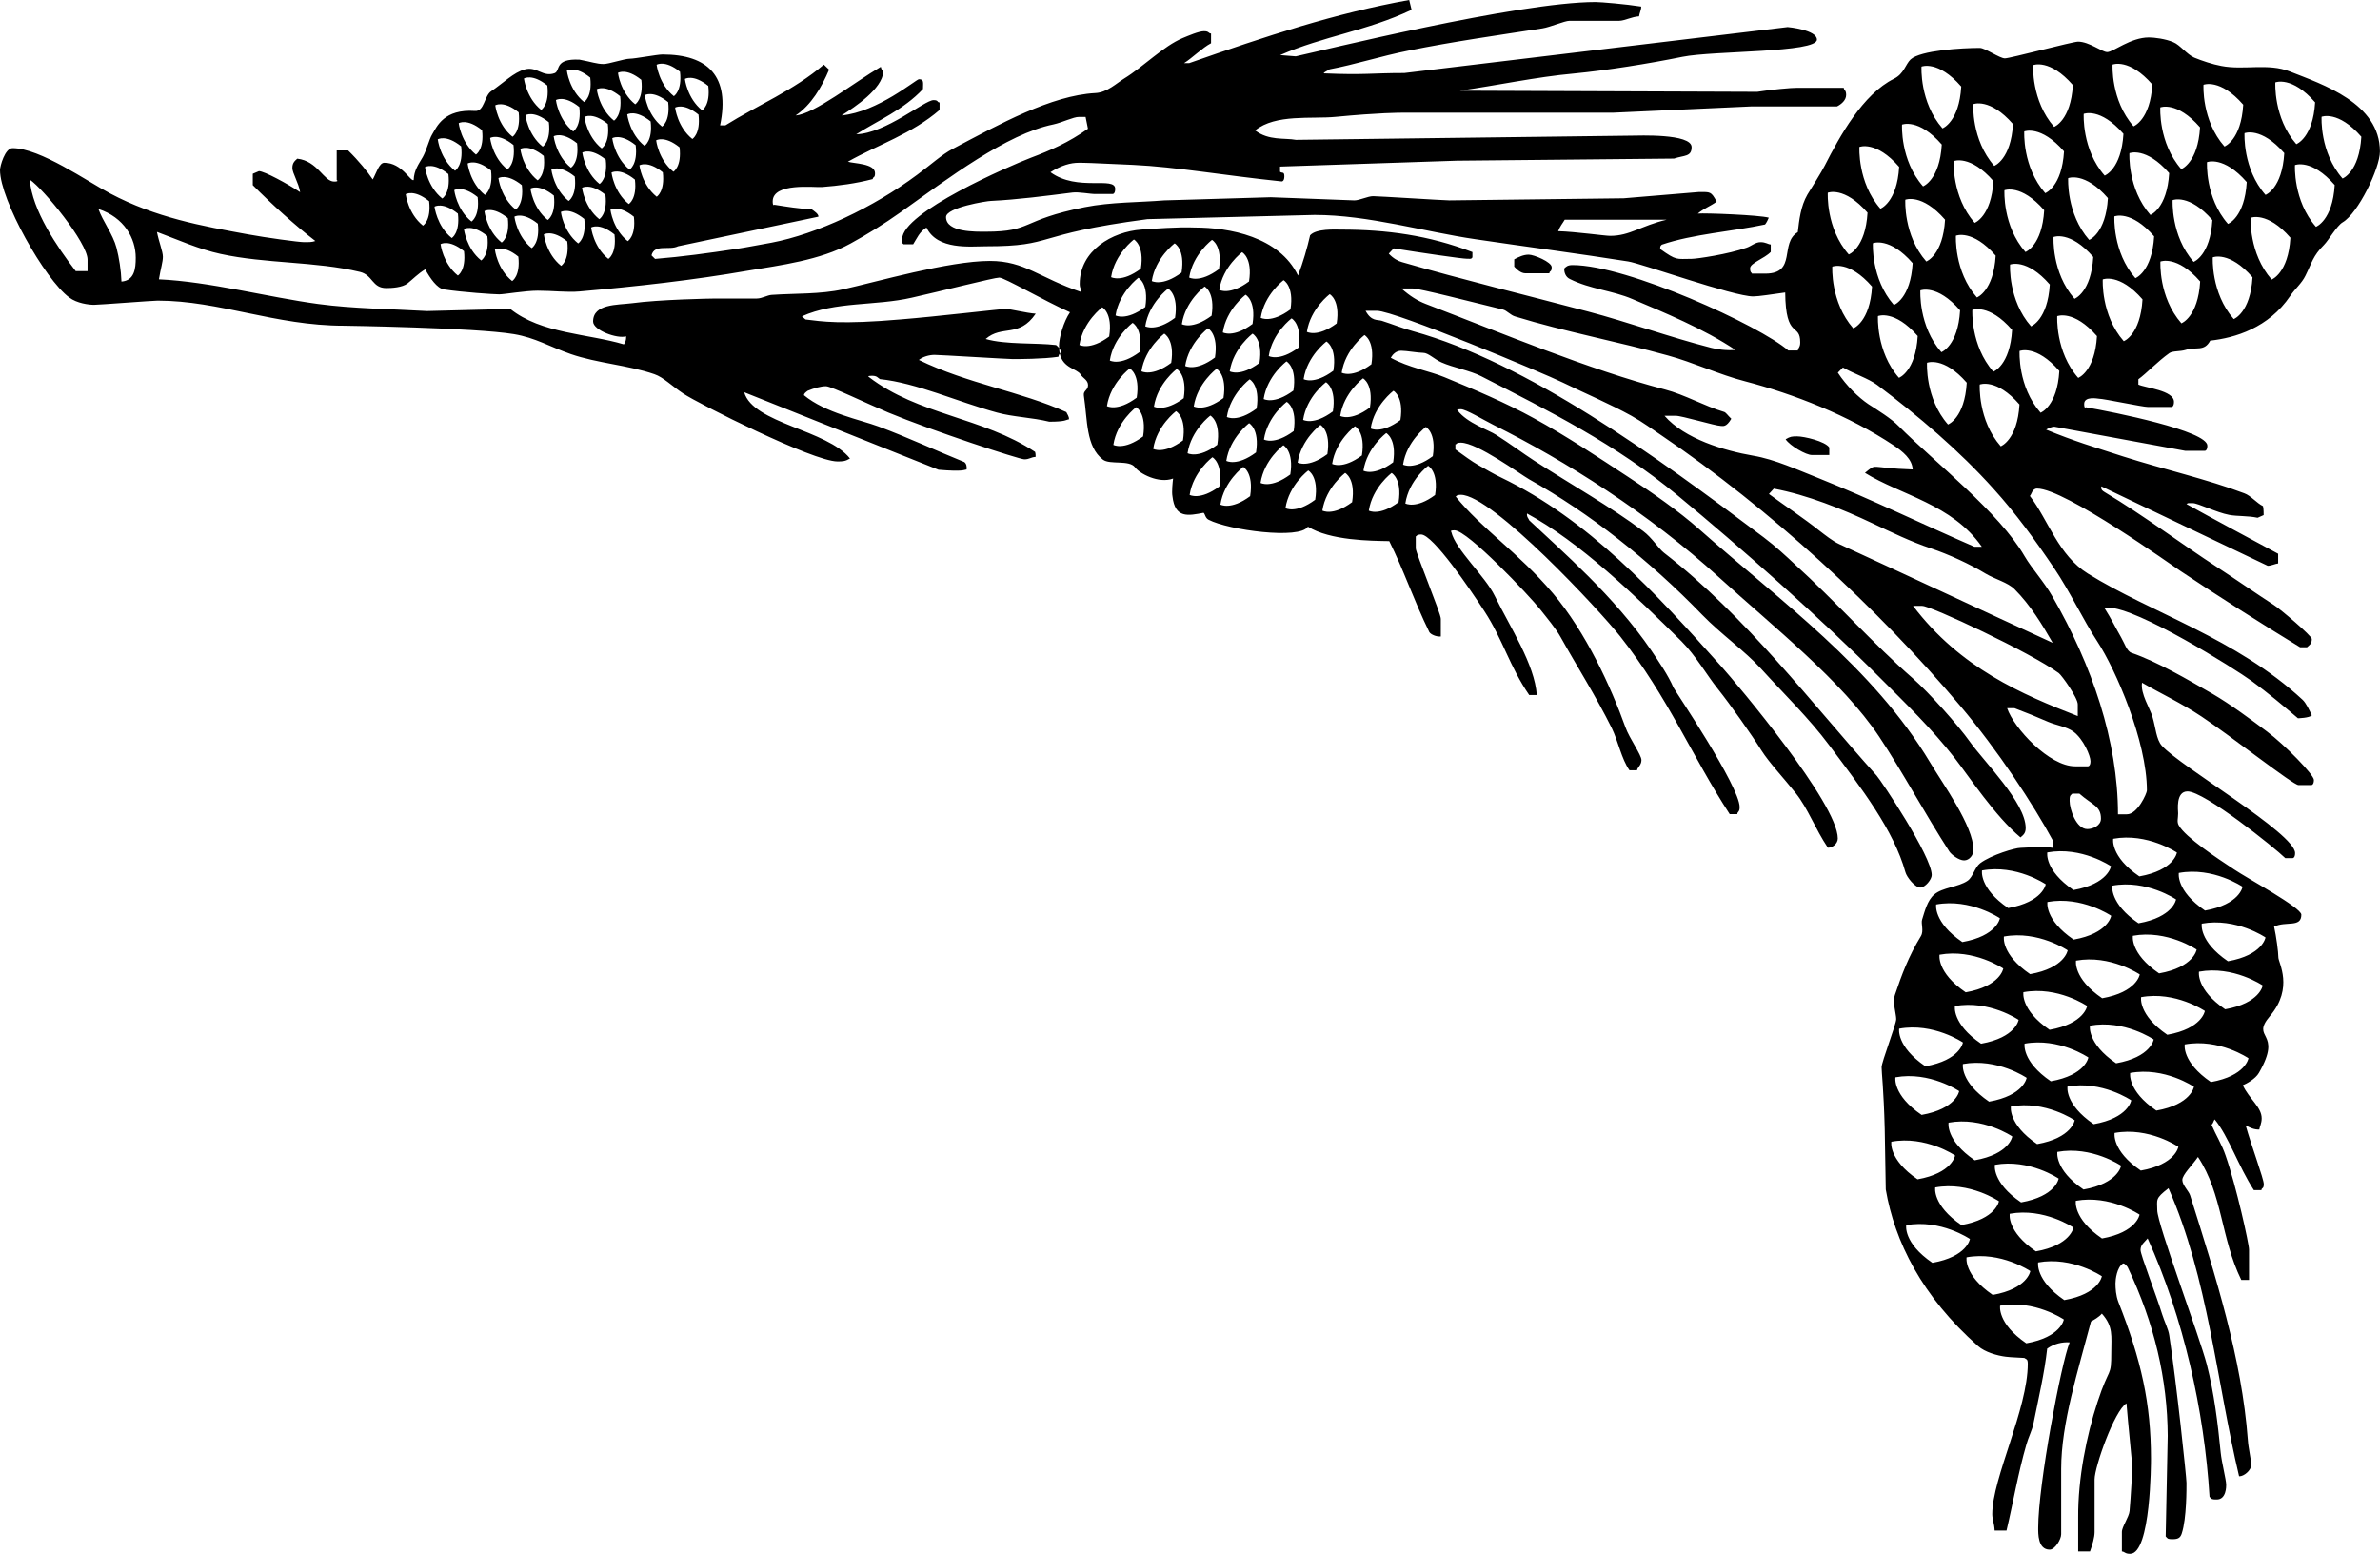 <?xml version="1.0" encoding="utf-8"?>
<!-- Generator: Adobe Illustrator 17.0.0, SVG Export Plug-In . SVG Version: 6.00 Build 0)  -->
<!DOCTYPE svg PUBLIC "-//W3C//DTD SVG 1.1//EN" "http://www.w3.org/Graphics/SVG/1.1/DTD/svg11.dtd">
<svg version="1.1" id="Layer_1" xmlns="http://www.w3.org/2000/svg" xmlns:xlink="http://www.w3.org/1999/xlink" x="0px" y="0px"
	 width="216px" height="140.991px" viewBox="0 0 216 140.991" enable-background="new 0 0 216 140.991" xml:space="preserve">
<path d="M207.816,6.484c-1.965-0.782-4.186-0.101-6.224-0.503c-0.782-0.143-1.758-0.469-2.447-0.753
	c-0.662-0.283-1.303-1.16-1.895-1.398c-0.711-0.308-1.741-0.434-2.217-0.434c-1.68,0-3.243,1.328-3.789,1.328
	c-0.476,0-1.634-0.947-2.654-0.947c-0.474,0-6.161,1.516-6.633,1.516c-0.476,0-1.801-0.947-2.275-0.947
	c-1.611,0-5.386,0.219-6.287,1.047c-0.451,0.428-0.592,1.293-1.491,1.744c-2.844,1.398-4.958,5.264-6.286,7.87
	c-0.283,0.569-1.204,2.035-1.585,2.652c-0.616,1.067-0.744,2.312-0.873,3.408c-1.675,0.989-0.062,3.748-2.929,3.76h-1.241
	c0.031-0.108-0.157-0.012-0.157-0.486s1.299-0.881,1.874-1.481v-0.676c-0.265-0.023-0.453-0.213-0.927-0.213
	c-0.476,0-0.838,0.362-1.264,0.503c-1.659,0.594-4.519,1.013-4.991,1.013c-1.398,0-1.344,0.184-2.854-0.895
	c0.01-0.147-0.029-0.261,0.149-0.393c2.829-0.966,6.445-1.2,9.369-1.83c0,0,0.149-0.155,0.339-0.617
	c-0.821-0.242-5.773-0.434-6.443-0.374c0.548-0.465,1.103-0.643,1.711-1.08c-0.509-0.945-0.567-0.875-1.609-0.875l-6.828,0.569
	l-15.821,0.19c-0.476,0-6.445-0.381-6.92-0.381c-0.472,0-1.231,0.381-1.704,0.381l-7.583-0.285l-9.671,0.285
	c-2.277,0.188-4.823,0.143-7.216,0.616c-5.899,1.185-4.697,2.226-8.983,2.226c-0.902,0-3.603,0.072-3.603-1.326
	c0-0.877,3.748-1.468,4.079-1.468c2.465-0.12,4.937-0.451,7.4-0.759c0.569-0.073,1.624,0.143,2.097,0.134h1.545
	c0,0,0.232,0.008,0.232-0.466c0-1.185-3.427,0.279-5.876-1.514c1.001-0.635,1.849-0.856,2.561-0.856c0.471,0,0.943,0,4.922,0.19
	c3.979,0.19,8.145,0.947,13.506,1.504c0,0,0.24,0.012,0.24-0.461c0-0.474-0.217-0.256-0.393-0.416v-0.471l16.031-0.534l19.726-0.192
	c0.914-0.31,1.597-0.141,1.597-1.04c0-1.255-4.906-1.042-5.402-1.042l-30.508,0.381c-1.034-0.19-2.461,0.091-3.704-0.856
	c1.862-1.512,5.127-1.018,7.307-1.231c3.955-0.378,5.795-0.378,6.267-0.378h18.933l12.509-0.569h7.793
	c0.397-0.199,0.829-0.569,0.829-1.042c0-0.474-0.19-0.378-0.217-0.649h-4.213c-0.474-0.013-2.505,0.178-3.634,0.366l-27-0.103
	c3.332-0.467,6.925-1.247,10.337-1.555c2.987-0.286,6.834-0.902,9.866-1.518c2.844-0.569,12.207-0.354,12.207-1.562
	c0-0.877-2.581-1.137-2.654-1.137l-34.787,4.17c-3.026,0-3.591,0.19-7.318,0.029c0.027-0.124,0.368-0.238,0.538-0.368
	c2.255-0.42,4.672-1.202,7.185-1.7c3.932-0.804,8.145-1.396,12.124-2.012c0.736-0.118,2-0.687,2.474-0.687h4.501
	c0.476,0,1.162-0.379,1.797-0.405c0.027-0.256,0.217-0.637,0.194-0.887c-1.384-0.221-3.673-0.412-4.147-0.412
	c-7.036,0-25.109,4.48-27.202,4.927l-1.419-0.112c3.926-1.721,7.907-2.195,11.93-4.108L127.894,0
	c-6.701,1.196-12.995,3.284-19.966,5.725h-0.467c0.728-0.451,1.659-1.39,2.449-1.804V3.043c-0.263-0.025-0.168-0.213-0.641-0.213
	c-0.476,0-1.411,0.409-1.932,0.622c-1.754,0.734-3.545,2.59-5.32,3.678c-0.664,0.403-1.543,1.266-2.61,1.313
	c-4.005,0.213-8.712,2.829-12.927,5.057c-1.042,0.546-2.002,1.454-3.235,2.354c-4.004,2.985-9.107,5.384-13.229,6.166
	c-0.972,0.165-2.106,0.401-3.218,0.569c-2.488,0.378-4.922,0.709-7.347,0.904l-0.323-0.323c0.265-1.059,1.613-0.428,2.407-0.825
	l12.741-2.683c0.021-0.25-0.397-0.515-0.61-0.67c-1.164-0.054-2.289-0.242-3.388-0.414c0,0-0.151,0.172-0.151-0.302
	c0-1.731,3.775-1.257,4.461-1.305c1.516-0.118,3.049-0.31,4.617-0.722c0.021-0.248,0.209-0.058,0.209-0.534
	c0-0.9-1.973-0.867-2.463-1.045c2.749-1.549,5.818-2.531,8.321-4.695v-0.68c-0.265-0.023-0.074-0.213-0.55-0.213
	c-0.805,0-4.36,3.032-7.016,3.1c1.952-1.245,4.315-2.23,6.062-4.108c0.006-0.602,0.101-0.887-0.372-0.887
	c-0.238,0-3.75,2.985-7.018,3.284c1.245-0.79,3.677-2.401,3.793-3.965c0,0-0.186-0.172-0.236-0.445
	c-2.395,1.4-6.067,4.3-7.727,4.412c1.411-0.935,2.391-2.61,3.036-4.157l-0.476-0.455c-2.736,2.344-6.019,3.686-8.931,5.508h-0.484
	c0.923-4.443-1.079-6.428-5.226-6.428c-0.474,0-2.505,0.385-2.981,0.385c-0.471,0-1.895,0.48-2.37,0.48
	c-0.614,0-1.146-0.205-2.18-0.395c-2.335-0.118-1.702,1.013-2.271,1.229c-1.067,0.378-1.592-0.633-2.68-0.349
	c-1.019,0.26-1.998,1.27-3.063,1.979c-0.639,0.426-0.622,1.853-1.462,1.795c-2.819-0.192-3.458,1.388-3.909,2.147
	c-0.261,0.426-0.486,1.398-0.842,2.037c-0.379,0.662-0.792,1.187-0.825,2.089c-0.298,0.157-1.059-1.57-2.67-1.57
	c-0.473,0-0.742,0.991-1.044,1.516c-0.49-0.72-1.258-1.677-2.236-2.633h-1.036v2.683c0,0,0.242,0.141-0.232,0.141
	c-0.947,0-1.481-1.872-3.349-2.079c-0.225,0.211-0.443,0.372-0.443,0.846s0.569,1.336,0.707,2.195
	c-1.131-0.759-3.266-1.909-3.739-1.909l-0.559,0.238V16.8c1.723,1.733,3.816,3.634,5.678,5.067
	c-0.329,0.114-0.571,0.103-1.045,0.103s-3.419-0.401-5.101-0.71c-4.147-0.757-8.337-1.506-12.482-3.708
	c-2.085-1.09-6.346-4.11-8.857-4.11C0.449,13.442,0,15.076,0,15.432c0,2.701,4.066,9.932,6.292,11.566
	c0.687,0.521,1.762,0.658,2.236,0.658s5.307-0.379,5.781-0.379c5.615,0,10.662,2.275,16.894,2.275c0,0,11.88,0.172,15.434,0.765
	c1.969,0.331,3.204,1.123,5.171,1.812c2.393,0.827,5.187,0.995,7.582,1.824c0.827,0.283,1.564,1.055,2.631,1.764
	c1.303,0.877,11.756,6.153,13.984,6.153c0.474,0,0.705-0.01,1.135-0.265c-2.056-2.614-8.79-3.173-9.601-6.015l17.636,7.034
	c2.29,0.192,2.296,0.002,2.552-0.025c0.027-0.257-0.01-0.523-0.209-0.672c-2.476-0.999-5.109-2.232-7.785-3.227
	c-1.659-0.616-4.807-1.216-6.772-2.842c0.008-0.149,0.161-0.263,0.341-0.399c0.556-0.232,1.185-0.414,1.659-0.414
	s3.729,1.58,5.648,2.385c3.934,1.636,11.885,4.248,12.356,4.248c0.476,0,0.571-0.19,1.022-0.221c0,0,0.016-0.283-0.046-0.453
	c-4.807-3.171-10.581-3.332-15.095-6.803c0,0-0.19-0.104,0.283-0.104c0.474,0,0.519,0.174,0.726,0.302
	c3.293,0.337,7.067,2.062,10.621,3.034c1.446,0.404,3.225,0.451,4.753,0.831c1.529,0.002,1.529-0.188,1.785-0.215
	c0.027-0.256-0.168-0.478-0.236-0.654c-4.128-1.87-8.96-2.579-13.386-4.736c0.354-0.296,0.949-0.459,1.423-0.459
	c0.476,0,6.635,0.381,7.107,0.381c0.476,0,2.763-0.002,4.132-0.209c0,0,0.013-0.129,0.123-0.292
	c-0.032-0.143-0.041-0.317-0.049-0.492c-0.081-0.108-0.184-0.208-0.285-0.282c-1.872-0.219-4.579-0.025-6.387-0.548
	c1.489-1.307,3.018-0.066,4.542-2.296c-0.844-0.052-2.265-0.43-2.738-0.43c-0.474,0-6.238,0.687-9.485,0.947
	c-5.473,0.474-7.181,0.19-8.67,0.008l-0.325-0.285c3.026-1.367,6.679-0.935,9.971-1.692c2.654-0.592,7.467-1.822,7.94-1.822
	c0.474,0,4.004,2.068,6.418,3.146c-0.583,0.846-0.989,2.294-0.999,3.051c-0.001,0.077,0.015,0.132,0.018,0.203
	c0.089,0.118,0.151,0.246,0.147,0.365c-0.042,0.044-0.071,0.085-0.098,0.126c0.303,1.348,1.566,1.362,1.896,1.899
	c0.19,0.331,0.674,0.496,0.674,0.97c0,0.474-0.451,0.48-0.381,0.947c0.339,2.221,0.174,4.631,1.737,5.816
	c0.639,0.474,2.381-0.002,2.902,0.685c0.403,0.569,2.147,1.512,3.46,1.026c-0.041,0.302-0.136,1.21-0.058,1.611
	c0.227,2.039,1.44,1.76,2.825,1.497c0.153,0.126,0.141,0.463,0.455,0.629c1.798,0.941,8.29,1.818,9.014,0.627
	c2.015,1.268,5.725,1.282,7.382,1.313c1.293,2.569,2.24,5.411,3.64,8.259c0.122,0.194,0.581,0.428,1.04,0.399V56.15
	c0.014-0.474-2.261-5.922-2.273-6.395v-1.096c0.107,0.029,0.012-0.159,0.486-0.159c1.067,0,4.447,4.956,5.75,6.968
	c1.634,2.488,2.3,5.049,4.062,7.601h0.687c-0.192-2.78-2.406-6.13-3.827-9.02c-0.852-1.754-3.57-4.196-3.934-5.793
	c0,0-0.178-0.137,0.294-0.137c1.185,0,6.797,5.934,7.769,7.167c0.616,0.782,1.415,1.717,1.886,2.569
	c1.423,2.558,3.173,5.303,4.618,8.217c0.569,1.16,0.883,2.807,1.605,3.822h0.684c0.023-0.263,0.401-0.453,0.401-0.927
	s-1.096-1.975-1.45-2.97c-1.326-3.696-3.595-8.629-6.579-12.157c-3.177-3.744-6.465-5.849-8.848-8.805
	c0.103,0.052,0.008-0.137,0.484-0.137c2.867,0,12.695,10.6,14.47,12.851c4.337,5.497,6.511,10.892,9.934,16.125h0.685
	c0.025-0.263,0.215-0.167,0.215-0.641c0-1.897-5.932-10.65-6.002-10.84c-0.476-1.113-1.336-2.362-2.023-3.382
	c-3.342-4.904-8.116-9.018-11.065-11.795c-0.062-0.172-0.248-0.304-0.207-0.621c4.776,2.581,9.8,7.421,14.017,11.591
	c1.303,1.303,2.314,3.094,3.287,4.302c1.138,1.423,3.119,4.232,3.973,5.607c0.709,1.113,1.973,2.449,3.109,3.87
	c1.115,1.398,1.75,3.214,2.92,4.952c0.424,0.01,0.898-0.368,0.898-0.842c0-3.175-9.169-14.04-10.567-15.603
	c-6.041-6.753-12.042-13.314-20.003-17.151c-0.567-0.261-1.32-0.707-2.079-1.135c-0.544-0.306-1.317-0.869-2.054-1.404V40.32
	c0.112,0.035,0.016-0.155,0.492-0.155c1.491,0,5.378,2.854,6.207,3.328c5.45,3.057,10.852,7.281,15.709,12.302
	c1.708,1.754,3.862,3.268,5.307,4.854c2.13,2.345,4.402,4.542,6.201,6.958c2.987,3.979,5.862,7.715,6.927,11.529
	c0.118,0.451,0.873,1.396,1.346,1.396c0.451,0,1.042-0.734,1.042-1.136c0-1.706-4.596-8.569-4.999-9.02
	c-5.946-6.608-11.812-14.414-19.299-20.218c-0.472-0.356-1.09-1.376-1.895-1.969c-2.939-2.203-6.569-4.244-9.862-6.375
	c-1.067-0.689-2.23-1.566-3.46-2.345c-0.734-0.476-2.629-1.067-3.514-2.221c0,0-0.186-0.116,0.289-0.116
	c0.472,0,2.042,0.962,2.989,1.435c6.517,3.245,14.075,8.015,20.449,13.82c4.927,4.478,11.144,9.386,14.532,14.458
	c2.11,3.173,4.097,6.892,6.372,10.422c0.188,0.283,0.863,0.8,1.334,0.8c0.476,0,0.854-0.474,0.854-0.947
	c0-2.18-2.786-5.994-3.924-7.913c-5.212-8.695-13.547-14.617-20.985-21.202c-1.824-1.611-4.205-3.276-6.457-4.747
	c-2.677-1.752-5.549-3.675-8.534-5.309c-2.488-1.373-5.411-2.61-8.112-3.723c-1.303-0.546-3.26-0.873-4.873-1.764
	c0.182-0.31,0.476-0.637,0.951-0.637c0.472,0,1.516,0.19,1.99,0.19s1.005,0.583,1.667,0.868c1.067,0.474,2.577,0.732,3.597,1.254
	c6.255,3.198,12.209,6.172,17.798,10.79c5.713,4.714,13.001,11.152,18.451,16.625c2.323,2.321,4.66,4.588,6.697,7.194
	c1.398,1.799,3.686,5.297,6,7.237c0.254-0.217,0.472-0.378,0.472-0.852c0-2.298-3.785-6.025-5.063-7.825
	c-1.042-1.471-3.711-4.472-5.204-5.775c-3.483-3.032-7.107-7.082-10.66-10.305c-0.782-0.734-1.808-1.688-2.85-2.469
	c-9.928-7.462-21.403-15.816-31.827-18.706c-0.947-0.261-1.94-0.664-2.842-0.947c-0.401-0.118-0.935,0.072-1.464-0.904h1.034
	c1.684,0.023,15.194,5.698,16.853,6.505c2.085,1.017,4.236,1.917,6.25,3.03c1.018,0.569,1.936,1.251,2.718,1.773
	c9.808,6.633,19.645,15.688,27.082,24.501c3.46,4.075,6.695,9.034,8.453,12.282v0.643c-0.854-0.192-2.48-0.004-2.954-0.004
	s-2.641,0.635-3.659,1.394c-0.496,0.378-0.637,1.23-1.133,1.586c-0.854,0.592-2.283,0.598-3.04,1.26
	c-0.616,0.521-0.858,1.512-1.096,2.271c-0.118,0.356,0.176,1.022-0.108,1.495c-1.138,1.872-1.739,3.502-2.354,5.326
	c-0.238,0.71,0.112,1.735,0.112,2.209s-1.326,3.886-1.326,4.36s0.188,1.992,0.283,5.593l0.095,5.504
	c0.807,4.72,3.278,9.703,8.372,14.205c0.639,0.567,1.756,0.875,2.515,0.97c0.567,0.07,1.141,0.07,1.683,0.112
	c0.165,0.13,0.319,0.054,0.319,0.527c0,4.122-3.223,10.377-3.223,13.647c0,0.473,0.19,0.852,0.215,1.491h1.078
	c0.6-2.513,1.049-5.208,1.805-7.814c0.166-0.616,0.548-1.359,0.641-1.903c0.451-2.25,0.997-4.557,1.245-6.794
	c0.616-0.445,1.375-0.616,2.039-0.567c-0.763,1.859-2.854,12.91-2.854,16.819c0,0.496-0.048,1.99,1.043,1.99
	c0.474,0,1.042-0.925,1.042-1.398v-5.924c0-4.145,1.537-8.931,2.706-13.376c0.281-0.165,0.678-0.368,0.989-0.72
	c1.047,1.179,0.854,2.037,0.854,3.506c0,2.37-0.161,1.179-1.251,4.519c-0.995,3.032-1.781,6.948-1.754,10.478v3.08h1.073
	c0.221-0.61,0.416-1.28,0.416-1.754v-4.784c0-1.137,1.799-6.244,2.894-6.906c0.138,1.82,0.519,5.318,0.519,5.791
	c0,0.474-0.12,2.645-0.238,3.971c-0.048,0.569-0.709,1.454-0.697,1.928v1.752c0.271,0.025,0.271,0.215,0.745,0.215
	c1.895,0,1.895-8.362,1.895-8.623c0-5.024-0.881-8.966-2.968-14.249c-0.213-0.569-0.254-1.198-0.254-1.671
	c0-0.333,0.12-1.46,0.691-1.806c0.163,0.004,0.277,0.155,0.414,0.337c2.437,5.109,3.611,10.187,3.636,15.301l-0.184,9.134
	c0.211,0.221,0.184,0.248,0.655,0.248c0.476,0,0.683-0.136,0.803-0.515c0.451-1.373,0.43-4.129,0.43-4.602
	c0-0.474-0.902-9.039-1.564-13.374c-0.072-0.546-0.455-1.295-0.643-1.909c-0.569-1.849-1.963-5.374-1.963-5.847
	c0-0.476,0.352-0.693,0.645-1.044c3.249,7.195,5.136,15.572,5.618,23.446c0.209,0.217,0.182,0.244,0.656,0.244
	c0.875,0,0.854-1.208,0.854-1.326c0-0.474-0.406-2-0.501-2.948c-0.26-2.654-0.594-5.392-1.257-7.973
	c-0.662-2.559-4.499-12.745-4.499-14.001c0-0.972-0.227-1.038,1.02-1.994c3.586,8.095,4.385,17.651,6.408,26.137
	c0.438,0.021,1.102-0.548,1.102-1.022c0-0.476-0.261-1.524-0.308-2.281c-0.546-7.392-2.918-14.83-5.241-22.197
	c-0.118-0.378-0.705-0.918-0.705-1.392s0.928-1.365,1.419-2.085c2.246,3.394,2.075,7.386,3.932,11.159h0.703v-2.749
	c0.012-0.474-1.154-5.764-2.126-8.536c-0.331-0.995-0.902-1.899-1.276-2.792c0.164-0.143,0.164-0.331,0.283-0.492
	c1.258,1.529,2.151,4.244,3.557,6.42h0.687c0.023-0.26,0.213-0.072,0.213-0.546s-1.14-3.529-1.644-5.33
	c0.377,0.207,0.79,0.403,1.237,0.374c0.029-0.256,0.217-0.54,0.217-1.014c0-1.02-1.144-1.768-1.711-3.001
	c0.331-0.137,1.154-0.577,1.46-1.121c2.229-3.862-0.829-2.997,1.009-5.165c2.165-2.556,0.757-4.833,0.757-5.307
	s-0.19-1.913-0.389-2.8c1.096-0.525,2.474,0.124,2.474-1.084c0-0.641-4.875-3.278-6.106-4.108c-1.541-1.018-4.401-2.904-5.018-3.994
	c-0.19-0.333-0.058-0.616-0.058-1.09c0-0.261-0.238-1.992,0.852-1.992c1.539,0,7.918,5.113,8.873,6.054h0.66
	c0,0,0.23,0.012,0.23-0.461c0-1.779-10.426-7.858-12.085-9.729c-0.521-0.569-0.573-1.694-0.856-2.616
	c-0.213-0.759-1.111-2.112-0.951-3.111c1.62,0.945,3.555,1.841,5.405,3.073c2.676,1.777,8.321,6.221,8.794,6.215h1.167
	c0,0,0.232,0.006,0.232-0.468s-2.643-3.179-4.254-4.387c-1.398-1.042-3.303-2.469-4.937-3.417c-2.275-1.303-4.968-2.898-7.363-3.727
	c-0.426-0.143-0.635-0.883-0.943-1.404c-0.451-0.782-0.902-1.707-1.46-2.579c0,0-0.186-0.12,0.289-0.12
	c2.652,0,11.459,5.524,13.022,6.662c1.469,1.067,2.838,2.221,4.199,3.38c0,0,1.042-0.025,1.257-0.267
	c-0.198-0.436-0.527-1.127-0.836-1.41c-6.04-5.591-13.732-7.876-19.488-11.454c-2.678-1.659-3.576-4.832-5.264-7.043
	c0.163-0.13,0.19-0.67,0.664-0.67c2.511,0,12.34,7.043,13.026,7.493c3.553,2.368,7.394,4.811,10.83,6.904h0.637
	c0.215-0.211,0.43-0.279,0.43-0.753c0-0.283-2.885-2.732-3.454-3.088c-1.539-0.995-3.483-2.345-5.117-3.411
	c-3.247-2.11-6.637-4.668-10.238-6.826c-0.188-0.118-0.335-0.203-0.294-0.519l15.103,7.208c0.306,0.002,0.685-0.186,0.947-0.215
	v-0.877c-2.871-1.547-5.713-3.063-8.319-4.509c0.161-0.11,0.095-0.083,0.569-0.083s2.161,0.852,3.299,1.065
	c0.736,0.143,1.704,0.07,2.585,0.263l0.55-0.242c0,0,0.004-0.641-0.062-0.817c-0.552-0.261-1.102-0.949-1.696-1.162
	c-3.363-1.28-7.276-2.157-10.997-3.343c-2.699-0.877-4.387-1.365-6.985-2.432c0.165-0.103,0.476-0.267,0.753-0.267l11.88,2.19h1.766
	c0,0,0.232,0.006,0.232-0.467c0-1.349-8.513-3.053-11.03-3.487c0,0-0.151,0.172-0.151-0.302c0-0.734,1.255-0.474,1.328-0.474
	c0.471,0,4.002,0.757,4.476,0.751h2.114c0,0,0.232,0.006,0.232-0.467c0-1.043-2.61-1.27-3.231-1.566v-0.484
	c0.728-0.527,1.746-1.615,2.813-2.374c0.306-0.213,0.968-0.128,1.489-0.294c0.947-0.308,1.659,0.196,2.221-0.838
	c2.234-0.244,5.291-1.144,7.26-4.056c0.426-0.641,1.047-1.144,1.378-1.831c0.592-1.183,0.67-1.785,1.69-2.805
	c0.404-0.403,1.164-1.733,1.686-2.041c1.398-0.805,3.386-4.904,3.386-6.42C216,9.355,210.802,7.667,207.816,6.484z M7.946,24.603
	H6.875c-1.667-2.172-3.963-5.514-4.174-8.306c1.239,0.836,5.258,5.746,5.245,7.262V24.603z M206.502,7.475c0,0,1.5-0.612,3.609,1.81
	c-0.19,3.222-1.704,3.795-1.704,3.795C206.314,10.697,206.502,7.475,206.502,7.475z M203.706,12.083c0,0,1.5-0.612,3.607,1.81
	c-0.188,3.223-1.702,3.793-1.702,3.793C203.518,15.306,203.706,12.083,203.706,12.083z M203.907,16.524
	c-0.188,3.22-1.702,3.793-1.702,3.793c-2.093-2.381-1.905-5.603-1.905-5.603S201.799,14.102,203.907,16.524z M199.981,7.69
	c0,0,1.499-0.612,3.607,1.808c-0.19,3.223-1.702,3.795-1.702,3.795C199.79,10.91,199.981,7.69,199.981,7.69z M196.061,9.744
	c0,0,1.499-0.612,3.607,1.81c-0.188,3.223-1.702,3.793-1.702,3.793C195.873,12.966,196.061,9.744,196.061,9.744z M191.73,5.856
	c0,0,1.5-0.612,3.609,1.81c-0.19,3.223-1.704,3.793-1.704,3.793C191.542,9.078,191.73,5.856,191.73,5.856z M189.11,10.331
	c0,0,1.497-0.612,3.607,1.81c-0.19,3.222-1.704,3.793-1.704,3.793C188.92,13.554,189.11,10.331,189.11,10.331z M184.52,5.907
	c0,0,1.5-0.612,3.607,1.81c-0.188,3.22-1.702,3.793-1.702,3.793C184.332,9.127,184.52,5.907,184.52,5.907z M183.714,11.924
	c0,0,1.499-0.612,3.609,1.81c-0.19,3.22-1.704,3.793-1.704,3.793C183.525,15.144,183.714,11.924,183.714,11.924z M189.977,23.316
	c-0.188,3.223-1.702,3.795-1.702,3.795c-2.093-2.383-1.905-5.605-1.905-5.605S187.869,20.894,189.977,23.316z M172.919,18.123
	c0,0,1.5-0.612,3.607,1.81c-0.188,3.222-1.702,3.793-1.702,3.793C172.729,21.345,172.919,18.123,172.919,18.123z M174.044,30.489
	c-0.188,3.222-1.702,3.793-1.702,3.793c-2.093-2.381-1.905-5.603-1.905-5.603S171.937,28.067,174.044,30.489z M174.284,26.35
	c0,0,1.502-0.612,3.607,1.81c-0.188,3.222-1.7,3.795-1.7,3.795C174.096,29.573,174.284,26.35,174.284,26.35z M177.308,14.617
	c0,0,1.502-0.612,3.607,1.81c-0.186,3.22-1.7,3.793-1.7,3.793C177.12,17.837,177.308,14.617,177.308,14.617z M174.888,32.915
	c0,0,1.499-0.612,3.607,1.81c-0.188,3.222-1.702,3.793-1.702,3.793C174.7,36.137,174.888,32.915,174.888,32.915z M177.511,21.386
	c0,0,1.502-0.612,3.609,1.81c-0.188,3.222-1.702,3.795-1.702,3.795C177.324,24.609,177.511,21.386,177.511,21.386z M179.004,28.121
	c0,0,1.502-0.612,3.607,1.81c-0.186,3.222-1.7,3.793-1.7,3.793C178.818,31.343,179.004,28.121,179.004,28.121z M181.916,17.264
	c0,0,1.502-0.612,3.607,1.81c-0.188,3.222-1.7,3.793-1.7,3.793C181.728,20.487,181.916,17.264,181.916,17.264z M179.674,34.892
	c0,0,1.502-0.612,3.607,1.81c-0.186,3.222-1.7,3.795-1.7,3.795C179.488,38.115,179.674,34.892,179.674,34.892z M182.425,24.005
	c0,0,1.5-0.612,3.607,1.81c-0.19,3.222-1.702,3.793-1.702,3.793C182.235,27.227,182.425,24.005,182.425,24.005z M179.087,9.448
	c0,0,1.5-0.612,3.607,1.81c-0.188,3.222-1.702,3.793-1.702,3.793C178.896,12.671,179.087,9.448,179.087,9.448z M174.388,6.042
	c0,0,1.5-0.612,3.607,1.81c-0.188,3.222-1.702,3.795-1.702,3.795C174.199,9.264,174.388,6.042,174.388,6.042z M172.621,11.305
	c0,0,1.502-0.612,3.607,1.81c-0.186,3.222-1.7,3.793-1.7,3.793C172.435,14.528,172.621,11.305,172.621,11.305z M173.585,23.877
	c-0.186,3.222-1.7,3.795-1.7,3.795c-2.093-2.383-1.907-5.603-1.907-5.603S171.48,21.455,173.585,23.877z M168.753,13.334
	c0,0,1.502-0.612,3.607,1.81c-0.186,3.222-1.7,3.793-1.7,3.793C168.567,16.557,168.753,13.334,168.753,13.334z M169.901,26.001
	c-0.188,3.22-1.702,3.793-1.702,3.793c-2.093-2.383-1.907-5.603-1.907-5.603S167.794,23.579,169.901,26.001z M165.883,17.488
	c0,0,1.5-0.612,3.607,1.81c-0.188,3.223-1.702,3.793-1.702,3.793C165.694,20.71,165.883,17.488,165.883,17.488z M142.008,19.937
	h9.243c-2.304,0.54-3.318,1.464-5.117,1.464c-0.476,0-3.127-0.378-4.724-0.424C141.594,20.507,141.783,20.317,142.008,19.937z
	 M59.598,17.852c-1.359-1.088-1.566-2.85-1.566-2.85s0.753-0.474,2.124,0.635C60.362,17.397,59.598,17.852,59.598,17.852z
	 M50.905,19.236c0,0,0.753-0.474,2.124,0.635c0.205,1.76-0.558,2.215-0.558,2.215C51.112,20.995,50.905,19.236,50.905,19.236z
	 M50.926,24.121c-1.361-1.088-1.568-2.85-1.568-2.85s0.753-0.474,2.126,0.635C51.689,23.668,50.926,24.121,50.926,24.121z
	 M52.825,17.039c0,0,0.753-0.474,2.122,0.635c0.207,1.76-0.558,2.215-0.558,2.215C53.029,18.799,52.825,17.039,52.825,17.039z
	 M54.974,14.48c0.205,1.76-0.559,2.213-0.559,2.213c-1.359-1.088-1.566-2.848-1.566-2.848S53.602,13.37,54.974,14.48z M53.04,10.613
	c0,0,0.753-0.474,2.124,0.635c0.205,1.76-0.558,2.215-0.558,2.215C53.246,12.373,53.04,10.613,53.04,10.613z M55.77,21.277
	c0.207,1.76-0.558,2.215-0.558,2.215c-1.359-1.09-1.564-2.85-1.564-2.85S54.401,20.168,55.77,21.277z M55.402,19.031
	c0,0,0.755-0.473,2.126,0.635c0.205,1.76-0.558,2.215-0.558,2.215C55.609,20.791,55.402,19.031,55.402,19.031z M57.065,18.512
	c-1.361-1.088-1.566-2.85-1.566-2.85s0.753-0.474,2.124,0.635C57.83,18.059,57.065,18.512,57.065,18.512z M57.135,15.39
	c-1.361-1.088-1.568-2.85-1.568-2.85s0.753-0.474,2.126,0.635C57.898,14.937,57.135,15.39,57.135,15.39z M56.926,10.381
	c0,0,0.753-0.474,2.124,0.635c0.207,1.76-0.559,2.215-0.559,2.215C57.131,12.141,56.926,10.381,56.926,10.381z M61.118,15.583
	c-1.361-1.09-1.568-2.85-1.568-2.85s0.753-0.474,2.126,0.635C61.882,15.128,61.118,15.583,61.118,15.583z M64.283,7.796
	c0.207,1.762-0.559,2.215-0.559,2.215c-1.361-1.088-1.566-2.85-1.566-2.85S62.912,6.687,64.283,7.796z M63.394,10.398
	c0.207,1.76-0.559,2.213-0.559,2.213c-1.361-1.088-1.564-2.848-1.564-2.848S62.025,9.287,63.394,10.398z M61.716,6.509
	c0.205,1.76-0.561,2.215-0.561,2.215c-1.359-1.09-1.564-2.85-1.564-2.85S60.345,5.4,61.716,6.509z M60.643,9.268
	c0.205,1.76-0.558,2.215-0.558,2.215c-1.361-1.09-1.566-2.85-1.566-2.85S59.272,8.16,60.643,9.268z M58.206,7.245
	c0.207,1.762-0.558,2.215-0.558,2.215c-1.359-1.088-1.564-2.85-1.564-2.85S56.837,6.137,58.206,7.245z M56.283,8.732
	c0.207,1.76-0.558,2.213-0.558,2.213c-1.359-1.088-1.564-2.848-1.564-2.848S54.914,7.622,56.283,8.732z M53.569,7.041
	c0.207,1.762-0.558,2.215-0.558,2.215c-1.359-1.088-1.564-2.85-1.564-2.85S52.2,5.932,53.569,7.041z M52.579,9.713
	c0.205,1.76-0.559,2.215-0.559,2.215c-1.359-1.09-1.566-2.85-1.566-2.85S51.207,8.602,52.579,9.713z M52.374,13.002
	c0.205,1.762-0.558,2.215-0.558,2.215c-1.361-1.088-1.566-2.85-1.566-2.85S51.003,11.893,52.374,13.002z M52.163,16.019
	c0.207,1.76-0.558,2.215-0.558,2.215c-1.361-1.09-1.566-2.85-1.566-2.85S50.793,14.911,52.163,16.019z M50.268,17.746
	c0.205,1.76-0.558,2.215-0.558,2.215c-1.361-1.088-1.568-2.85-1.568-2.85S48.895,16.638,50.268,17.746z M41.559,19.386
	C41.763,21.146,41,21.599,41,21.599c-1.359-1.088-1.566-2.848-1.566-2.848S40.187,18.276,41.559,19.386z M41.226,17.252
	c0,0,0.753-0.476,2.124,0.633c0.205,1.762-0.559,2.215-0.559,2.215C41.432,19.012,41.226,17.252,41.226,17.252z M42.111,22.789
	c0.205,1.76-0.558,2.213-0.558,2.213c-1.361-1.088-1.566-2.848-1.566-2.848S40.74,21.678,42.111,22.789z M42.105,20.784
	c0,0,0.753-0.476,2.124,0.635c0.205,1.76-0.558,2.213-0.558,2.213C42.309,22.545,42.105,20.784,42.105,20.784z M43.964,19.157
	c0,0,0.753-0.474,2.122,0.635c0.207,1.76-0.558,2.215-0.558,2.215C44.169,20.919,43.964,19.157,43.964,19.157z M45.236,16.164
	c0,0,0.753-0.474,2.124,0.635c0.207,1.76-0.558,2.215-0.558,2.215C45.441,17.924,45.236,16.164,45.236,16.164z M47.042,23.285
	c0.203,1.76-0.561,2.215-0.561,2.215c-1.359-1.088-1.566-2.85-1.566-2.85S45.668,22.176,47.042,23.285z M46.686,19.663
	c0,0,0.753-0.474,2.124,0.635c0.205,1.762-0.558,2.215-0.558,2.215C46.893,21.426,46.686,19.663,46.686,19.663z M49.255,13.304
	c-1.361-1.09-1.568-2.85-1.568-2.85s0.755-0.474,2.126,0.635C50.018,12.848,49.255,13.304,49.255,13.304z M49.675,7.756
	c0.205,1.76-0.558,2.215-0.558,2.215c-1.359-1.09-1.566-2.85-1.566-2.85S48.303,6.648,49.675,7.756z M49.35,14.149
	c0.205,1.76-0.558,2.213-0.558,2.213c-1.361-1.088-1.566-2.848-1.566-2.848S47.979,13.039,49.35,14.149z M47.073,10.191
	c0.205,1.76-0.559,2.215-0.559,2.215c-1.359-1.09-1.566-2.85-1.566-2.85S45.701,9.082,47.073,10.191z M46.603,13.157
	c0.207,1.76-0.558,2.213-0.558,2.213c-1.359-1.088-1.563-2.848-1.563-2.848S45.234,12.046,46.603,13.157z M44.564,15.471
	c0.207,1.76-0.558,2.215-0.558,2.215c-1.361-1.09-1.566-2.85-1.566-2.85S43.193,14.362,44.564,15.471z M43.753,11.812
	c0.207,1.76-0.559,2.215-0.559,2.215c-1.359-1.09-1.563-2.85-1.563-2.85S42.384,10.702,43.753,11.812z M41.854,13.279
	c0.207,1.76-0.558,2.215-0.558,2.215c-1.361-1.09-1.566-2.85-1.566-2.85S40.485,12.17,41.854,13.279z M40.696,15.798
	c0.207,1.762-0.558,2.215-0.558,2.215c-1.359-1.088-1.564-2.85-1.564-2.85S39.327,14.689,40.696,15.798z M38.946,18.257
	c0.207,1.762-0.559,2.215-0.559,2.215c-1.359-1.088-1.564-2.85-1.564-2.85S37.577,17.148,38.946,18.257z M11.024,25.548
	c-0.033-1.02-0.219-2.18-0.455-3.08c-0.308-1.185-1.276-2.453-1.634-3.502c2.325,0.759,3.384,2.65,3.384,4.426
	C12.319,24.363,12.211,25.453,11.024,25.548z M97.963,31.298c0.323-2.116,2.071-3.417,2.071-3.417s0.968,0.511,0.631,2.652
	C98.915,31.833,97.963,31.298,97.963,31.298z M110.977,30.162c0.323-2.116,2.068-3.417,2.068-3.417s0.968,0.509,0.631,2.649
	C111.929,30.696,110.977,30.162,110.977,30.162z M111.039,36.115c-1.746,1.301-2.699,0.765-2.699,0.765
	c0.325-2.116,2.07-3.417,2.07-3.417S111.378,33.974,111.039,36.115z M113.356,25.536c-1.748,1.301-2.701,0.767-2.701,0.767
	c0.323-2.116,2.072-3.417,2.072-3.417S113.695,23.397,113.356,25.536z M110.628,24.417c-1.748,1.301-2.701,0.767-2.701,0.767
	c0.325-2.118,2.07-3.417,2.07-3.417S110.965,22.276,110.628,24.417z M109.329,25.997c0,0,0.968,0.511,0.631,2.649
	c-1.75,1.301-2.701,0.767-2.701,0.767C107.581,27.298,109.329,25.997,109.329,25.997z M107.234,24.733
	c-1.748,1.301-2.701,0.767-2.701,0.767c0.325-2.116,2.072-3.417,2.072-3.417S107.573,22.592,107.234,24.733z M106.013,26.189
	c0,0,0.968,0.509,0.629,2.65c-1.748,1.301-2.701,0.767-2.701,0.767C104.266,27.49,106.013,26.189,106.013,26.189z M103.945,27.854
	c-1.746,1.301-2.701,0.767-2.701,0.767c0.325-2.116,2.073-3.417,2.073-3.417S104.284,25.713,103.945,27.854z M103.54,24.381
	c-1.746,1.301-2.699,0.767-2.699,0.767c0.325-2.116,2.07-3.417,2.07-3.417S103.879,22.243,103.54,24.381z M102.793,29.294
	c0,0,0.966,0.511,0.629,2.652c-1.748,1.301-2.699,0.765-2.699,0.765C101.045,30.595,102.793,29.294,102.793,29.294z M102.534,33.434
	c0,0,0.966,0.509,0.629,2.649c-1.75,1.301-2.701,0.768-2.701,0.768C100.785,34.735,102.534,33.434,102.534,33.434z M103.744,39.602
	c-1.748,1.301-2.701,0.765-2.701,0.765c0.325-2.116,2.071-3.417,2.071-3.417S104.082,37.461,103.744,39.602z M103.593,33.691
	c0.325-2.116,2.072-3.417,2.072-3.417s0.968,0.509,0.629,2.65C104.549,34.224,103.593,33.691,103.593,33.691z M107.362,39.964
	c-1.75,1.301-2.701,0.767-2.701,0.767c0.323-2.116,2.07-3.417,2.07-3.417S107.699,37.825,107.362,39.964z M107.428,36.133
	c-1.748,1.299-2.701,0.765-2.701,0.765c0.325-2.116,2.072-3.417,2.072-3.417S107.767,33.993,107.428,36.133z M109.633,29.788
	c0,0,0.968,0.511,0.631,2.651c-1.748,1.301-2.701,0.765-2.701,0.765C107.887,31.089,109.633,29.788,109.633,29.788z M107.778,41.126
	c0.325-2.116,2.07-3.417,2.07-3.417s0.968,0.509,0.629,2.649C108.731,41.66,107.778,41.126,107.778,41.126z M110.665,44.142
	c-1.748,1.299-2.699,0.765-2.699,0.765c0.323-2.116,2.068-3.417,2.068-3.417S111.002,42.001,110.665,44.142z M113.459,45.021
	c-1.748,1.299-2.701,0.765-2.701,0.765c0.323-2.116,2.073-3.417,2.073-3.417S113.798,42.88,113.459,45.021z M113.993,41.052
	c-1.746,1.301-2.699,0.765-2.699,0.765c0.325-2.116,2.07-3.417,2.07-3.417S114.332,38.911,113.993,41.052z M114.045,37.07
	c-1.748,1.301-2.701,0.767-2.701,0.767c0.325-2.116,2.07-3.417,2.07-3.417S114.382,34.93,114.045,37.07z M114.307,32.928
	c-1.75,1.301-2.701,0.765-2.701,0.765c0.323-2.116,2.072-3.417,2.072-3.417S114.644,30.787,114.307,32.928z M114.402,43.819
	c0.323-2.116,2.073-3.417,2.073-3.417s0.968,0.509,0.629,2.649C115.356,44.353,114.402,43.819,114.402,43.819z M120.384,30.987
	c0,0,0.968,0.511,0.629,2.65c-1.748,1.301-2.701,0.767-2.701,0.767C118.634,32.289,120.384,30.987,120.384,30.987z M118.609,30.111
	c0.323-2.116,2.073-3.417,2.073-3.417s0.966,0.511,0.629,2.651C119.561,30.646,118.609,30.111,118.609,30.111z M120.339,34.681
	c0,0,0.968,0.511,0.629,2.652c-1.747,1.301-2.701,0.765-2.701,0.765C118.591,35.982,120.339,34.681,120.339,34.681z M119.838,38.557
	c0,0,0.968,0.511,0.629,2.65c-1.746,1.301-2.699,0.767-2.699,0.767C118.09,39.859,119.838,38.557,119.838,38.557z M117.848,31.54
	c-1.748,1.301-2.701,0.765-2.701,0.765c0.325-2.116,2.073-3.417,2.073-3.417S118.187,29.399,117.848,31.54z M116.781,36.464
	c0,0,0.968,0.511,0.629,2.652c-1.748,1.301-2.701,0.765-2.701,0.765C115.031,37.765,116.781,36.464,116.781,36.464z M114.684,36.208
	c0.323-2.116,2.072-3.417,2.072-3.417s0.968,0.509,0.629,2.649C115.637,36.742,114.684,36.208,114.684,36.208z M117.12,28.073
	c-1.748,1.299-2.701,0.766-2.701,0.766c0.323-2.116,2.072-3.417,2.072-3.417S117.459,25.933,117.12,28.073z M119.362,45.344
	c-1.746,1.301-2.699,0.765-2.699,0.765c0.323-2.116,2.07-3.417,2.07-3.417S119.701,43.203,119.362,45.344z M122.713,45.565
	c-1.75,1.301-2.701,0.765-2.701,0.765c0.323-2.116,2.07-3.417,2.07-3.417S123.05,43.424,122.713,45.565z M123.602,41.325
	c-1.75,1.301-2.701,0.767-2.701,0.767c0.323-2.116,2.072-3.417,2.072-3.417S123.939,39.186,123.602,41.325z M121.633,37.745
	c0.322-2.116,2.07-3.417,2.07-3.417s0.966,0.509,0.629,2.649C122.585,38.278,121.633,37.745,121.633,37.745z M125.811,39.296
	c0,0,0.968,0.509,0.629,2.649c-1.748,1.301-2.701,0.767-2.701,0.767C124.061,40.597,125.811,39.296,125.811,39.296z M126.93,45.567
	c-1.748,1.301-2.701,0.767-2.701,0.767c0.325-2.116,2.07-3.417,2.07-3.417S127.267,43.428,126.93,45.567z M130.243,44.916
	c-1.748,1.301-2.699,0.767-2.699,0.767c0.323-2.116,2.068-3.417,2.068-3.417S130.581,42.775,130.243,44.916z M129.406,38.742
	c0,0,0.968,0.511,0.631,2.652c-1.748,1.301-2.701,0.765-2.701,0.765C127.66,40.043,129.406,38.742,129.406,38.742z M126.467,35.461
	c0,0,0.966,0.511,0.629,2.652c-1.748,1.301-2.699,0.765-2.699,0.765C124.719,36.762,126.467,35.461,126.467,35.461z M124.465,33.052
	c-1.748,1.301-2.699,0.767-2.699,0.767c0.323-2.118,2.07-3.417,2.07-3.417S124.802,30.911,124.465,33.052z M121.683,20.834
	c-0.521,0-2.228-0.104-2.782,0.517c-0.255,1.115-0.635,2.449-1.098,3.651c-1.702-3.537-6.259-4.358-9.386-4.358
	c-0.476,0-1.038-0.095-4.827,0.188c-2.654,0.19-5.599,1.897-5.599,4.929c0,0.474,0.19,0.474,0.151,0.74
	c-3.831-1.29-5.125-2.825-8.302-2.825c-3.742,0-10.331,1.917-13.341,2.579c-2.015,0.451-4.372,0.358-6.457,0.501
	c-0.405,0.023-0.885,0.331-1.357,0.331h-3.744c-0.476,0-5.154,0.095-7.595,0.426c-1.326,0.165-3.518,0.047-3.518,1.659
	c0,0.806,2.217,1.595,2.993,1.344c0.042,0.457-0.201,0.73-0.201,0.73c-3.2-0.964-7.494-0.958-10.309-3.216l-7.553,0.194
	c-3.227-0.19-6.691-0.213-9.868-0.641c-4.571-0.614-9.87-2.035-14.466-2.238c0.169-1.024,0.36-1.574,0.36-2.048
	s-0.377-1.398-0.538-2.252c1.994,0.742,3.802,1.568,5.768,1.994c4.1,0.9,8.627,0.664,12.654,1.634
	c1.185,0.285,1.092,1.466,2.395,1.466c0.473,0,1.458-0.05,1.93-0.428c0.476-0.381,0.956-0.883,1.601-1.274
	c0.438,0.807,1.079,1.727,1.696,1.822c1.682,0.26,4.534,0.449,5.009,0.449c0.471,0,2.368-0.331,3.504-0.331
	c1.328,0,2.67,0.166,3.785,0.07c5.117-0.449,10.296-1.018,15.343-1.895c2.821-0.474,6.511-0.937,9.258-2.453
	c1.518-0.829,3.072-1.793,4.542-2.836c4.358-3.104,9.605-7.1,13.87-7.975c0.782-0.167,1.845-0.691,2.318-0.678h0.606l0.215,1.069
	c-1.737,1.247-3.466,1.992-5.171,2.633c-1.919,0.734-11.69,4.958-11.69,7.373c0,0.474-0.029,0.312,0.126,0.482h0.871
	c0.345-0.536,0.563-1.129,1.208-1.52c0.984,2.064,4.002,1.702,5.377,1.702c6.395,0,4.062-1.065,14.681-2.463l15.169-0.381
	c4.881,0,10.013,1.541,14.611,2.205c4.31,0.639,9.502,1.326,13.837,2.013c1.16,0.167,9.556,3.175,11.357,3.175
	c0.474,0,1.69-0.188,2.904-0.358c0.035,4.314,1.361,2.703,1.361,4.527c0,0.474-0.19,0.474-0.213,0.738h-0.865
	c-2.585-2.254-14.606-7.752-19.583-7.752c-0.474,0-0.596,0.161-0.765,0.32c0.008,0.343,0.12,0.755,0.523,0.945
	c1.847,0.924,3.857,1.04,5.682,1.822c2.796,1.185,6.507,2.707,9.34,4.614c-0.848,0.068-1.655-0.054-2.201-0.195
	c-3.789-0.972-7.58-2.345-11.181-3.293c-5.638-1.493-11.398-2.891-16.871-4.48c-0.356-0.093-0.801-0.331-1.206-0.77l0.445-0.478
	c2.319,0.376,6.188,0.943,6.662,0.943c0.476,0,0.312,0.029,0.484-0.124v-0.484C129.658,21.347,125.853,20.834,121.683,20.834z
	 M151.067,37.73h1.013c0.474-0.029,3.626,0.918,4.097,0.918c0.19,0,0.488,0.143,0.949-0.65c-0.352-0.327-0.478-0.585-0.689-0.633
	c-1.684-0.498-3.578-1.564-5.307-2.015c-6.893-1.799-14.935-5.167-21.734-7.773c-0.736-0.285-1.423-0.699-2.213-1.404h1.013
	c0.476-0.035,5.568,1.27,8.197,1.911c0.378,0.095,0.693,0.521,1.144,0.641c4.476,1.373,9.307,2.273,13.833,3.529
	c2.275,0.616,4.691,1.752,7.012,2.346c4.43,1.16,9.386,3.092,13.485,5.816c0.807,0.546,1.677,1.233,1.721,2.182
	c-4.075-0.136-3.181-0.608-4.331,0.308c3.225,2.01,7.918,2.84,10.606,6.704h-0.674c-4.757-2.062-9.423-4.335-14.044-6.184
	c-1.99-0.782-4.054-1.748-6.046-2.079C156.495,40.897,152.887,39.825,151.067,37.73z M166.921,49.371
	c-0.616-0.283-1.299-0.84-1.797-1.218c-1.398-1.115-3.218-2.321-4.583-3.33l0.445-0.484c3.03,0.567,6.228,1.853,8.977,3.156
	c1.611,0.757,3.495,1.677,5.295,2.269c1.563,0.521,3.551,1.431,4.947,2.284c0.877,0.521,2.01,0.796,2.627,1.413
	c1.444,1.444,2.523,3.237,3.463,4.867C179.736,55.317,173.271,52.285,166.921,49.371z M173.624,54.976h0.821
	c0.736-0.029,9.841,4.229,12.402,6.101c0.283,0.213,1.744,2.257,1.723,2.848v1.051C183.534,63.019,177.902,60.62,173.624,54.976z
	 M182.16,64.258h0.666c0.966,0.362,2.083,0.813,3.053,1.239c0.711,0.308,1.677,0.437,2.294,0.887
	c0.924,0.687,1.553,2.209,1.553,2.683s-0.23,0.465-0.23,0.465h-1.167C185.985,69.541,182.768,66.066,182.16,64.258z M190.675,74.279
	c0,0.639-0.734,0.947-1.233,0.947c-1.02,0-1.611-1.802-1.611-2.558c0-0.474,0.029-0.447,0.242-0.656h0.645
	C189.886,73.047,190.675,73.117,190.675,74.279z M185.805,77.347c3.119-0.567,5.783,1.253,5.783,1.253s-0.248,1.601-3.409,2.159
	C185.515,78.939,185.805,77.347,185.805,77.347z M194.196,88.42c0,0-0.248,1.601-3.411,2.159c-2.664-1.82-2.374-3.413-2.374-3.413
	C191.53,86.6,194.196,88.42,194.196,88.42z M191.707,80.36c3.119-0.569,5.783,1.251,5.783,1.251s-0.246,1.603-3.409,2.162
	C191.418,81.953,191.707,80.36,191.707,80.36z M195.462,94.319c0,0-0.248,1.601-3.411,2.159c-2.664-1.82-2.374-3.413-2.374-3.413
	C192.795,92.499,195.462,94.319,195.462,94.319z M194.32,90.48c3.121-0.569,5.785,1.253,5.785,1.253s-0.248,1.601-3.409,2.159
	C194.03,92.073,194.32,90.48,194.32,90.48z M177.42,91.289c3.119-0.569,5.783,1.251,5.783,1.251s-0.248,1.603-3.409,2.161
	C177.13,92.882,177.42,91.289,177.42,91.289z M176.024,86.629c3.121-0.567,5.785,1.253,5.785,1.253s-0.248,1.601-3.409,2.159
	C175.734,88.222,176.024,86.629,176.024,86.629z M183.745,94.698c3.121-0.569,5.787,1.253,5.787,1.253s-0.248,1.601-3.409,2.159
	C183.457,96.29,183.745,94.698,183.745,94.698z M188.291,101.649c0,0-0.248,1.603-3.411,2.161c-2.666-1.822-2.377-3.413-2.377-3.413
	C185.625,99.829,188.291,101.649,188.291,101.649z M186.011,93.442c-2.664-1.82-2.374-3.413-2.374-3.413
	c3.119-0.569,5.785,1.253,5.785,1.253S189.174,92.884,186.011,93.442z M184.245,88.391c-2.664-1.82-2.376-3.413-2.376-3.413
	c3.121-0.569,5.785,1.253,5.785,1.253S187.405,87.833,184.245,88.391z M183.931,97.8c0,0-0.248,1.601-3.409,2.159
	c-2.666-1.82-2.376-3.413-2.376-3.413C181.267,95.98,183.931,97.8,183.931,97.8z M182.628,103.12c0,0-0.248,1.601-3.409,2.159
	c-2.666-1.82-2.376-3.413-2.376-3.413C179.964,101.3,182.628,103.12,182.628,103.12z M181.416,108.998c0,0-0.246,1.601-3.409,2.161
	c-2.664-1.822-2.374-3.413-2.374-3.413C178.752,107.178,181.416,108.998,181.416,108.998z M181.048,105.689
	c3.121-0.567,5.787,1.253,5.787,1.253s-0.248,1.601-3.411,2.159C180.758,107.281,181.048,105.689,181.048,105.689z M182.396,110.135
	c3.119-0.567,5.783,1.253,5.783,1.253s-0.248,1.601-3.409,2.159C182.106,111.728,182.396,110.135,182.396,110.135z M186.719,104.52
	c3.119-0.567,5.785,1.253,5.785,1.253s-0.248,1.601-3.411,2.16C186.429,106.113,186.719,104.52,186.719,104.52z M187.639,98.59
	c3.121-0.569,5.785,1.251,5.785,1.251s-0.248,1.603-3.409,2.161C187.352,100.181,187.639,98.59,187.639,98.59z M188.194,85.256
	c-2.666-1.82-2.377-3.413-2.377-3.413c3.121-0.567,5.787,1.253,5.787,1.253S191.356,84.697,188.194,85.256z M179.881,78.981
	c3.119-0.569,5.783,1.253,5.783,1.253s-0.248,1.601-3.409,2.159C179.591,80.573,179.881,78.981,179.881,78.981z M175.719,82.067
	c3.119-0.569,5.783,1.251,5.783,1.251s-0.248,1.601-3.409,2.161C175.43,83.657,175.719,82.067,175.719,82.067z M172.361,93.339
	c3.121-0.569,5.787,1.253,5.787,1.253s-0.248,1.601-3.409,2.159C172.073,94.931,172.361,93.339,172.361,93.339z M172.021,97.752
	c3.119-0.566,5.785,1.253,5.785,1.253s-0.246,1.601-3.409,2.159C171.732,99.345,172.021,97.752,172.021,97.752z M171.651,103.595
	c3.121-0.569,5.785,1.251,5.785,1.251s-0.248,1.601-3.409,2.162C171.362,105.186,171.651,103.595,171.651,103.595z M175.376,114.585
	c-2.664-1.822-2.375-3.413-2.375-3.413c3.119-0.569,5.783,1.251,5.783,1.251S178.537,114.026,175.376,114.585z M178.479,114.086
	c3.119-0.569,5.785,1.251,5.785,1.251s-0.246,1.603-3.409,2.161C178.189,115.676,178.479,114.086,178.479,114.086z M183.898,121.886
	c-2.664-1.82-2.375-3.413-2.375-3.413c3.119-0.567,5.783,1.253,5.783,1.253S187.06,121.327,183.898,121.886z M187.347,117.966
	c-2.664-1.822-2.374-3.415-2.374-3.415c3.119-0.567,5.785,1.253,5.785,1.253S190.51,117.406,187.347,117.966z M190.769,112.374
	c-2.664-1.822-2.374-3.415-2.374-3.415c3.119-0.567,5.783,1.253,5.783,1.253S193.929,111.813,190.769,112.374z M194.291,106.214
	c-2.666-1.82-2.377-3.413-2.377-3.413c3.121-0.569,5.787,1.253,5.787,1.253S197.453,105.656,194.291,106.214z M195.704,100.77
	c-2.664-1.82-2.375-3.413-2.375-3.413c3.119-0.569,5.785,1.253,5.785,1.253S198.866,100.212,195.704,100.77z M200.655,98.181
	c-2.664-1.82-2.376-3.413-2.376-3.413c3.121-0.569,5.785,1.253,5.785,1.253S203.815,97.622,200.655,98.181z M201.946,91.581
	c-2.664-1.82-2.374-3.413-2.374-3.413c3.119-0.567,5.785,1.253,5.785,1.253S205.108,91.022,201.946,91.581z M202.2,87.221
	c-2.666-1.82-2.376-3.413-2.376-3.413c3.119-0.567,5.785,1.253,5.785,1.253S205.363,86.662,202.2,87.221z M197.743,79.208
	c3.119-0.569,5.785,1.253,5.785,1.253s-0.246,1.601-3.409,2.159C197.453,80.801,197.743,79.208,197.743,79.208z M199.36,86.164
	c0,0-0.248,1.601-3.409,2.159c-2.666-1.82-2.378-3.413-2.378-3.413C196.696,84.344,199.36,86.164,199.36,86.164z M197.569,77.361
	c0,0-0.246,1.601-3.409,2.159c-2.664-1.82-2.374-3.413-2.374-3.413C194.905,75.541,197.569,77.361,197.569,77.361z M186.442,51.578
	c1.423,2.108,2.606,4.645,3.909,6.635c1.659,2.534,4.495,9.053,4.495,13.508c0,0.261-0.854,2.178-1.824,2.166h-0.801
	c-0.004-6.668-2.362-13.537-5.94-19.744c-0.782-1.375-1.87-2.536-2.534-3.671c-2.323-4.004-8.089-8.464-11.429-11.804
	c-0.664-0.687-1.951-1.479-2.757-2c-0.877-0.593-1.994-1.663-2.767-2.854l0.463-0.47c1.007,0.581,2.296,0.989,3.101,1.58
	c3.721,2.796,7.477,5.984,10.579,9.442C182.95,46.593,184.665,48.949,186.442,51.578z M185.196,37.451
	c-2.095-2.383-1.907-5.605-1.907-5.605s1.502-0.612,3.607,1.81C186.711,36.878,185.196,37.451,185.196,37.451z M188.611,34.289
	c-2.093-2.381-1.905-5.603-1.905-5.603s1.5-0.612,3.607,1.81C190.125,33.718,188.611,34.289,188.611,34.289z M189.606,21.769
	c-2.093-2.383-1.907-5.605-1.907-5.605s1.501-0.612,3.607,1.81C191.12,21.196,189.606,21.769,189.606,21.769z M192.746,30.958
	c-2.093-2.383-1.907-5.605-1.907-5.605s1.502-0.612,3.607,1.81C194.26,30.386,192.746,30.958,192.746,30.958z M193.801,25.24
	c-2.093-2.383-1.907-5.605-1.907-5.605s1.502-0.612,3.607,1.81C195.315,24.667,193.801,25.24,193.801,25.24z M195.164,19.504
	c-2.093-2.383-1.905-5.605-1.905-5.605s1.5-0.612,3.607,1.81C196.678,18.931,195.164,19.504,195.164,19.504z M197.977,29.335
	c-2.095-2.383-1.905-5.603-1.905-5.603s1.5-0.612,3.607,1.808C199.491,28.762,197.977,29.335,197.977,29.335z M199.087,23.761
	c-2.093-2.381-1.907-5.603-1.907-5.603s1.502-0.612,3.607,1.81C200.601,23.19,199.087,23.761,199.087,23.761z M202.728,28.952
	c-2.093-2.383-1.905-5.603-1.905-5.603s1.5-0.612,3.607,1.81C204.242,28.379,202.728,28.952,202.728,28.952z M206.169,25.364
	c-2.093-2.383-1.907-5.603-1.907-5.603s1.502-0.612,3.607,1.808C207.683,24.791,206.169,25.364,206.169,25.364z M210.188,20.58
	c-2.093-2.381-1.905-5.603-1.905-5.603s1.5-0.612,3.607,1.81C211.702,20.007,210.188,20.58,210.188,20.58z M212.604,16.199
	c-2.093-2.381-1.905-5.603-1.905-5.603s1.5-0.612,3.607,1.81C214.118,15.626,212.604,16.199,212.604,16.199z M138.482,24.799h2.13
	c0.025-0.271,0.215-0.081,0.215-0.554c0-0.474-1.611-1.138-2.085-1.138c-0.476,0-0.895,0.201-1.315,0.424v0.66
	C137.632,24.406,138.006,24.814,138.482,24.799z M166.019,40.605c-0.381-0.567-2.283-1.009-2.92-1.009
	c-0.476,0-0.612,0.01-1.043,0.263c0.397,0.598,1.87,1.444,2.391,1.429h1.572L166.019,40.605L166.019,40.605z"/>
</svg>

